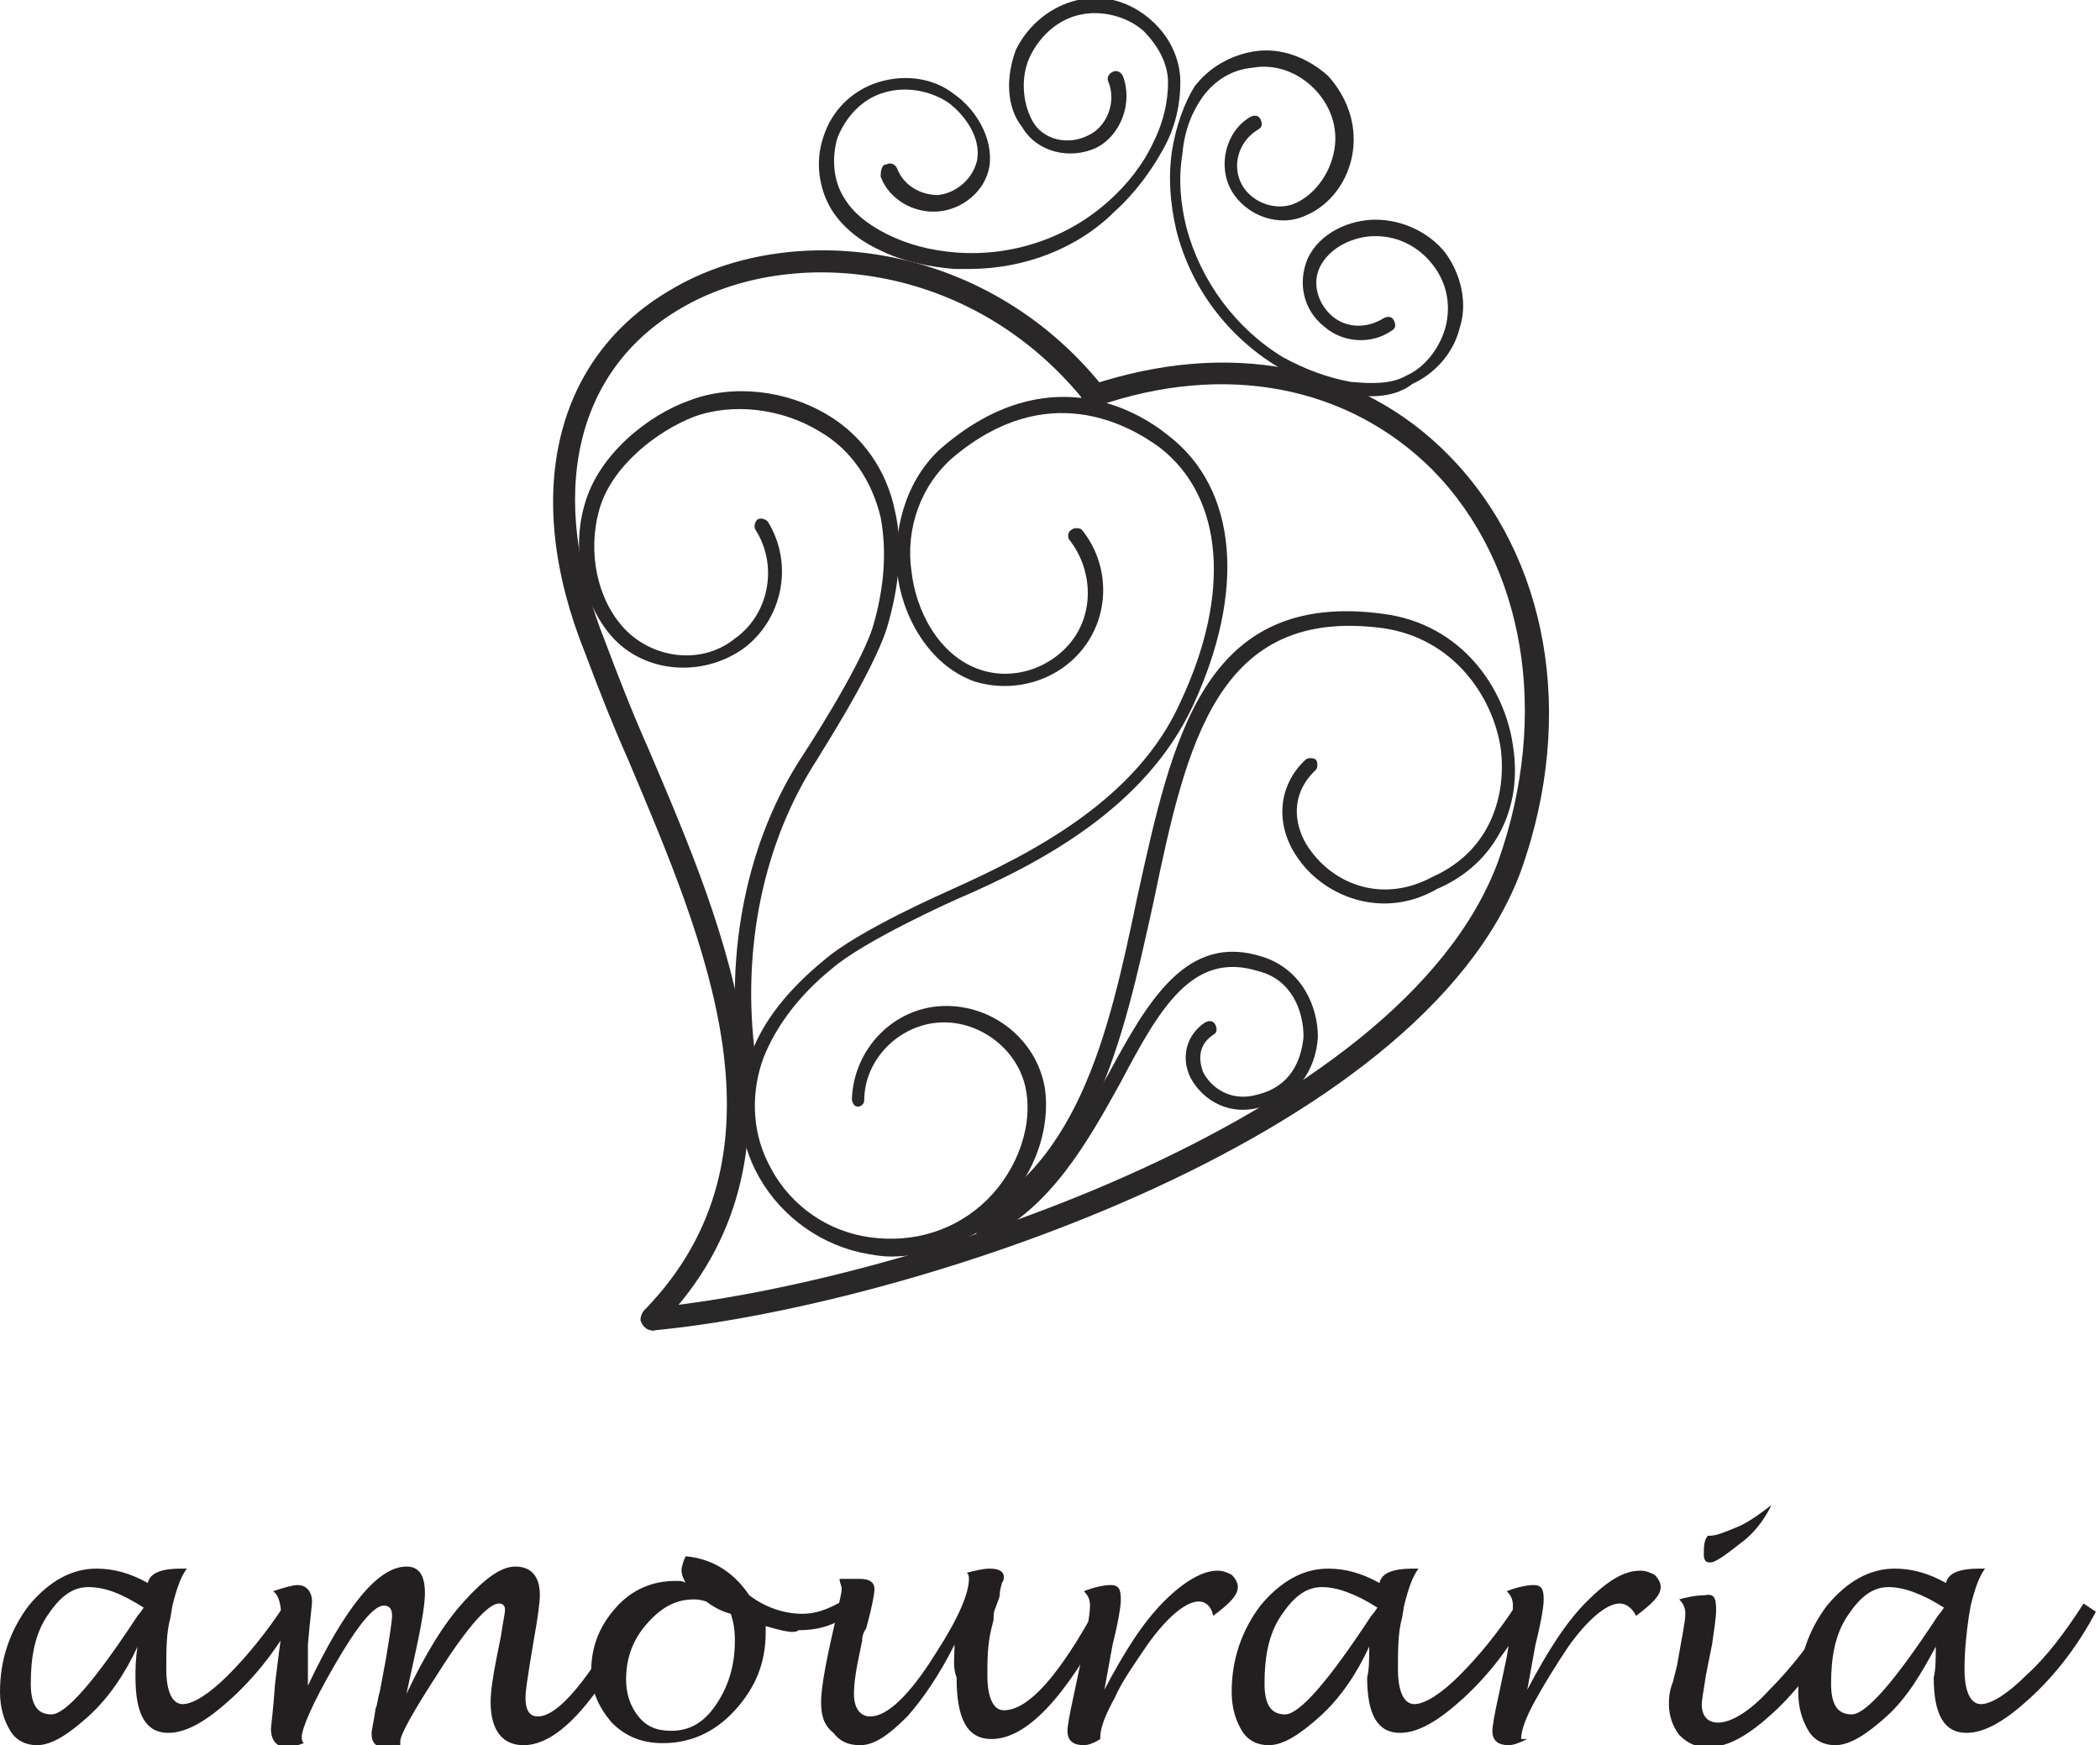 <?xml version="1.0" encoding="utf-8"?>
<!-- Generator: Adobe Illustrator 16.0.4, SVG Export Plug-In . SVG Version: 6.00 Build 0)  -->
<!DOCTYPE svg PUBLIC "-//W3C//DTD SVG 1.1//EN" "http://www.w3.org/Graphics/SVG/1.1/DTD/svg11.dtd">
<svg version="1.1" id="Layer_1" xmlns="http://www.w3.org/2000/svg" xmlns:xlink="http://www.w3.org/1999/xlink" x="0px" y="0px"
	 width="102.3px" height="85px" viewBox="0 0 102.3 85" enable-background="new 0 0 102.3 85" xml:space="preserve">
<g>
	<path fill="#231F20" d="M6.7,80.2c-0.6,1.3-1.4,2.5-2.4,3.4C3.3,84.5,2.5,85,1.8,85c-0.5,0-1-0.2-1.3-0.7C0.2,83.8,0,83.2,0,82.4
		c0-1.6,0.5-3,1.4-4.2c1-1.2,2.1-1.8,3.3-1.8c0.8,0,1.6,0.2,2.5,0.7c0.1-0.5,0.7-0.7,1.6-0.7c0.1,0,0.2,0,0.3,0
		c-0.3,0.4-0.5,1-0.7,1.8l-0.1,0.6c-0.2,0.7-0.2,1.6-0.2,2.5c0,1.1,0.3,1.7,0.8,1.7c0.5,0,1.3-0.5,2.2-1.4c0.9-0.9,1.9-2.1,2.8-3.5
		l0.6,0.4c-0.9,1.7-2,3.1-3.2,4.2c-1.2,1.1-2.2,1.7-3.1,1.7c-1.1,0-1.6-0.9-1.6-2.7C6.6,81.3,6.6,80.8,6.7,80.2 M7,78.3
		c-1.1-0.7-1.9-1-2.7-1c-0.8,0-1.4,0.5-2,1.4c-0.6,0.9-0.8,2-0.8,3.3c0,1,0.3,1.5,1,1.5c0.7,0,2.1-1.6,4.2-4.8
		C6.7,78.7,6.8,78.6,7,78.3"/>
	<path fill="#231F20" d="M15,82.1c1.8-3.8,3.4-5.8,4.8-5.8c0.6,0,0.9,0.4,0.9,1.3c0,0.4-0.1,1.2-0.4,2.6l-0.5,2.3
		c0.9-1.9,1.8-3.4,2.8-4.5c1-1.1,1.8-1.7,2.5-1.7c0.8,0,1.2,0.5,1.2,1.4c0,0.3-0.1,1.1-0.3,2.2l-0.2,1.2c-0.1,0.7-0.2,1.2-0.2,1.6
		c0,0.6,0.2,0.9,0.6,0.9c1,0,2.5-1.8,4.5-5.4l0.6,0.4c-2.2,4.3-4.1,6.4-5.8,6.4c-1,0-1.6-0.7-1.6-2.1c0-0.5,0.1-1.2,0.3-2.2l0.2-1
		c0.1-0.7,0.2-1.1,0.2-1.3c0-0.2-0.1-0.3-0.3-0.3c-0.5,0-1.5,1.1-2.9,3.3c-1.3,2-1.9,3.1-1.9,3.4c0,0,0,0.1,0,0.2
		c-0.1,0-0.2,0-0.4,0.1c-0.1,0-0.2,0-0.3,0c-0.5,0-0.7-0.2-0.7-0.7c0-0.1,0.1-0.5,0.2-1.2c0.1-0.2,0.1-0.5,0.2-0.8l0.3-1.6
		c0.2-1.2,0.3-1.9,0.3-2.1c0-0.3-0.1-0.5-0.4-0.5c-0.5,0-1.3,1-2.4,2.9c-1.1,1.9-1.6,3.1-1.6,3.5c0,0.1,0,0.2,0.1,0.3
		c-0.3,0.1-0.5,0.2-0.8,0.2c-0.5,0-0.8-0.3-0.8-0.9c0-0.1,0.1-0.8,0.2-2.2l0.2-1.6c0.1-0.6,0.1-1.1,0.1-1.6c0-0.6-0.1-1.1-0.4-1.3
		c0.6-0.2,1-0.3,1.2-0.3c0.4,0,0.7,0.3,0.7,0.8c0,0.2-0.1,0.9-0.2,2.1L15,82.1z"/>
	<path fill="#231F20" d="M37.3,79.2c0,0.1,0,0.2,0,0.3c0,1.5-0.5,2.7-1.5,3.8c-1,1.1-2.2,1.6-3.5,1.6c-1,0-1.8-0.3-2.5-1
		c-0.6-0.7-1-1.5-1-2.5c0-1.2,0.4-2.2,1.2-3.1c0.8-0.9,1.8-1.3,2.9-1.3c0.2,0,0.4,0,0.5,0.1c-0.1-0.2-0.2-0.4-0.2-0.6
		c0-0.2,0.1-0.5,0.2-0.7c1.2,0.1,2.3,0.7,3.1,1.9c0.8,0.6,1.7,0.9,2.6,0.9c0.6,0,1.2-0.2,1.9-0.6l0.4,0.6c-0.8,0.6-1.6,0.8-2.5,0.8
		C38.7,79.6,38,79.4,37.3,79.2 M35.6,78.6c-0.4-0.1-0.8-0.3-1.2-0.6c-0.3-0.1-0.5-0.1-0.6-0.1c-0.9,0-1.6,0.4-2.3,1.2
		c-0.7,0.8-1,1.7-1,2.7c0,0.7,0.2,1.3,0.6,1.8c0.4,0.5,0.9,0.7,1.6,0.7c0.9,0,1.6-0.4,2.2-1.3c0.6-0.9,0.9-1.9,0.9-3.1
		C35.8,79.3,35.7,78.9,35.6,78.6"/>
	<path fill="#231F20" d="M46.5,80.1c-0.7,1.4-1.5,2.6-2.3,3.5c-0.9,0.9-1.6,1.4-2.3,1.4c-0.6,0-1-0.2-1.3-0.6
		C40.1,84,40,83.5,40,82.9c0-0.8,0.3-2.3,0.8-4.4c0.1-0.6,0.2-0.9,0.2-1.1s-0.1-0.3-0.1-0.5l1,0c0.5,0,0.7,0.2,0.7,0.5
		c0,0.2-0.1,0.8-0.4,1.9C42,79.6,42,79.8,42,79.9l-0.1,0.5c-0.2,0.9-0.3,1.6-0.3,2.1c0,0.7,0.3,1.1,0.8,1.1c0.8,0,1.9-1,3.2-3.1
		c1.1-1.7,1.6-2.9,1.6-3.6c0-0.1,0-0.2-0.1-0.3c0.4-0.1,0.8-0.2,1.1-0.2c0.4,0,0.7,0.1,0.7,0.4c0,0.1,0,0.2-0.1,0.3
		c0,0.1-0.1,0.3-0.1,0.6c0,0.1-0.1,0.3-0.2,0.6c-0.1,0.2-0.1,0.4-0.1,0.6l-0.1,0.4c-0.2,0.8-0.2,1.6-0.2,2.3c0,1.1,0.3,1.7,0.8,1.7
		c1.2,0,2.7-1.7,4.5-5l0.6,0.4c-2.1,4-4,6-5.7,6c-1.2,0-1.7-1-1.7-3C46.4,81.2,46.5,80.7,46.5,80.1"/>
	<path fill="#231F20" d="M53.6,84.7C53.3,84.9,53,85,52.8,85c-0.5,0-0.8-0.2-0.8-0.7c0-0.2,0.1-0.8,0.3-1.7l0.4-1.9
		c0.2-1.1,0.4-2,0.4-2.5c0-0.3-0.1-0.5-0.3-0.7c0.5-0.2,1-0.3,1.3-0.3c0.4,0,0.5,0.2,0.5,0.7c0,0.3-0.1,1-0.4,2.2l-0.4,2.2
		c1-1.9,1.9-3.3,2.9-4.3c1-1,1.9-1.5,2.6-1.5c0.3,0,0.5,0.1,0.7,0.2c0.2,0.2,0.3,0.4,0.3,0.6c0,0.4-0.4,0.8-1.2,1.4
		C59,78.2,58.7,78,58.4,78c-0.6,0-1.5,0.7-2.5,2.1c-0.6,0.9-1.2,1.7-1.6,2.6c-0.5,0.9-0.7,1.5-0.7,1.9L53.6,84.7z"/>
	<path fill="#231F20" d="M66.7,80.2c-0.6,1.3-1.4,2.5-2.4,3.4c-1,0.9-1.8,1.4-2.5,1.4c-0.5,0-1-0.2-1.3-0.7
		c-0.3-0.5-0.5-1.1-0.5-1.9c0-1.6,0.5-3,1.4-4.2c1-1.2,2.1-1.8,3.3-1.8c0.8,0,1.6,0.2,2.5,0.7c0.1-0.5,0.7-0.7,1.6-0.7
		c0.1,0,0.2,0,0.3,0c-0.3,0.4-0.5,1-0.7,1.8l-0.1,0.6c-0.2,0.7-0.2,1.6-0.2,2.5c0,1.1,0.3,1.7,0.8,1.7c0.5,0,1.3-0.5,2.2-1.4
		c0.9-0.9,1.9-2.1,2.8-3.5l0.6,0.4c-0.9,1.7-2,3.1-3.2,4.2c-1.2,1.1-2.2,1.7-3.1,1.7c-1.1,0-1.6-0.9-1.6-2.7
		C66.7,81.3,66.7,80.8,66.7,80.2 M67.1,78.3c-1.1-0.7-2-1-2.7-1c-0.8,0-1.4,0.5-2,1.4c-0.6,0.9-0.8,2-0.8,3.3c0,1,0.3,1.5,1,1.5
		c0.7,0,2.1-1.6,4.2-4.8C66.8,78.7,66.9,78.6,67.1,78.3"/>
	<path fill="#231F20" d="M74.4,84.7C74,84.9,73.7,85,73.5,85c-0.5,0-0.8-0.2-0.8-0.7c0-0.2,0.1-0.8,0.3-1.7l0.4-1.9
		c0.2-1.1,0.3-2,0.3-2.5c0-0.3-0.1-0.5-0.3-0.7c0.5-0.2,1-0.3,1.3-0.3c0.4,0,0.5,0.2,0.5,0.7c0,0.3-0.1,1-0.4,2.2l-0.4,2.2
		c1-1.9,1.9-3.3,2.9-4.3c1-1,1.8-1.5,2.6-1.5c0.3,0,0.5,0.1,0.7,0.2c0.2,0.2,0.3,0.4,0.3,0.6c0,0.4-0.4,0.8-1.2,1.4
		c-0.2-0.4-0.5-0.6-0.8-0.6c-0.6,0-1.5,0.7-2.5,2.1c-0.6,0.9-1.1,1.7-1.6,2.6c-0.5,0.9-0.7,1.5-0.7,1.9L74.4,84.7z"/>
	<path fill="#231F20" d="M83.6,78.4c0,0.4-0.1,1-0.2,1.7l-0.3,1.5c-0.1,0.7-0.2,1.2-0.2,1.4c0,0.6,0.3,0.9,0.8,0.9
		c0.6,0,1.5-0.5,2.5-1.6c1.1-1.1,2.1-2.4,3.1-4l0.6,0.4c-1.1,2-2.3,3.6-3.5,4.7c-1.2,1.1-2.2,1.7-3.2,1.7c-0.6,0-1-0.2-1.4-0.6
		c-0.3-0.4-0.5-0.9-0.5-1.5c0-0.2,0-0.6,0.2-1.1l0.2-0.8c0.2-1.2,0.4-2.1,0.4-2.5c0-0.3-0.1-0.5-0.3-0.7c0.7-0.2,1.1-0.2,1.2-0.2
		C83.5,77.6,83.6,77.8,83.6,78.4 M83.2,74.8l0.1,0c0.3,0,0.8-0.2,1.5-0.5c0.6-0.3,1.1-0.7,1.5-1C86,73.9,85.6,74.5,85,75
		c-0.9,0.7-1.4,1.1-1.7,1.1c-0.2,0-0.3-0.1-0.3-0.4C83,75.4,83,75,83.2,74.8"/>
	<path fill="#231F20" d="M94.3,80.2c-0.7,1.3-1.4,2.5-2.4,3.4c-1,0.9-1.8,1.4-2.5,1.4c-0.5,0-1-0.2-1.3-0.7
		c-0.3-0.5-0.5-1.1-0.5-1.9c0-1.6,0.5-3,1.4-4.2c1-1.2,2.1-1.8,3.3-1.8c0.8,0,1.6,0.2,2.5,0.7c0.1-0.5,0.7-0.7,1.6-0.7
		c0.1,0,0.2,0,0.3,0c-0.3,0.4-0.5,1-0.7,1.8l-0.1,0.6c-0.1,0.7-0.2,1.6-0.2,2.5c0,1.1,0.3,1.7,0.8,1.7c0.5,0,1.3-0.5,2.2-1.4
		c1-0.9,1.9-2.1,2.8-3.5l0.6,0.4c-0.9,1.7-2,3.1-3.2,4.2c-1.2,1.1-2.2,1.7-3.1,1.7c-1.1,0-1.6-0.9-1.6-2.7
		C94.3,81.3,94.3,80.8,94.3,80.2 M94.7,78.3c-1.1-0.7-2-1-2.7-1c-0.8,0-1.4,0.5-2,1.4c-0.6,0.9-0.8,2-0.8,3.3c0,1,0.3,1.5,1,1.5
		c0.7,0,2.1-1.6,4.2-4.8C94.4,78.7,94.5,78.6,94.7,78.3"/>
	<path fill="#292728" d="M31.8,64.8c-0.1,0-0.3-0.1-0.4-0.2c-0.2-0.2-0.2-0.6,0-0.8c7.4-7.6,3-17.8-0.8-26.8
		c-0.8-1.8-1.5-3.6-2.1-5.2c-3.1-7.7-1.5-14.4,4.2-17.7c5.7-3.4,15.2-2.5,21,4.7c0.2,0.2,0.2,0.6-0.1,0.8c-0.2,0.2-0.6,0.2-0.8-0.1
		c-5.5-6.8-14.3-7.6-19.6-4.5c-5.2,3-6.6,9.1-3.7,16.3c0.6,1.6,1.3,3.4,2.1,5.2c3.8,8.9,8.5,19.9,0.6,28
		C32,64.8,31.9,64.8,31.8,64.8"/>
	<path fill="#292728" d="M31.8,64.8c-0.3,0-0.5-0.2-0.6-0.5c0-0.3,0.2-0.6,0.5-0.6c11.7-1.1,36.6-8.9,41.3-21.8
		c2.5-7.1,1.3-14.4-3.2-19c-4.1-4.1-10.1-5.3-16.4-3.1c-0.3,0.1-0.6-0.1-0.7-0.3c-0.1-0.3,0.1-0.6,0.3-0.7
		c6.8-2.3,13.2-1.1,17.6,3.4c4.8,4.9,6.2,12.6,3.5,20.2C69.2,55.7,43.7,63.7,31.8,64.8C31.8,64.8,31.8,64.8,31.8,64.8"/>
	<path fill="#292728" d="M46.5,60.4c-0.1,0-0.3-0.1-0.3-0.2c-0.1-0.2,0-0.4,0.2-0.5c6.1-2.5,7.6-9.3,9-16c1.7-7.7,3.2-15,12-13.8
		c3.8,0.5,5.9,3.6,6.3,6.4c0.5,3.1-0.9,5.8-3.7,7c-2.6,1.5-5.4,0.4-6.7-1.4c-1.2-1.6-1.1-3.6,0.3-4.9c0.1-0.1,0.4-0.1,0.5,0
		c0.1,0.1,0.1,0.4,0,0.5c-1.4,1.3-1,3-0.2,4c1.2,1.6,3.5,2.5,5.9,1.2c2.9-1.3,3.6-4.1,3.3-6.3c-0.4-2.5-2.3-5.3-5.7-5.8
		c-8.1-1.1-9.6,5.6-11.2,13.3c-1.5,6.8-3,13.9-9.4,16.5C46.6,60.4,46.6,60.4,46.5,60.4"/>
	<path fill="#292728" d="M47.2,13.1c-0.2,0-0.5,0-0.7,0c-1.3-0.1-2.6-0.4-3.6-0.9c-1.1-0.5-1.9-1.2-2.4-2c-0.6-1-0.8-2.3-0.4-3.5
		c0.4-1.3,1.4-2.3,2.7-2.7c1.3-0.4,2.7-0.2,3.7,0.6c1,0.7,1.9,2.1,1.7,3.5c-0.2,1.2-1.3,2.1-2.5,2.2c-1.2,0.1-2.4-0.6-2.8-1.7
		C42.9,8.2,43,8,43.2,8c0.2-0.1,0.4,0,0.5,0.2C44,9,44.8,9.5,45.7,9.5c0.9-0.1,1.7-0.8,1.9-1.7C47.8,6.7,47,5.6,46.2,5
		c-0.9-0.6-2.1-0.8-3.1-0.5c-1.1,0.3-1.9,1.2-2.3,2.2c-0.3,1-0.2,2.1,0.3,2.9c0.4,0.7,1.1,1.3,2.1,1.8c1,0.5,2.1,0.8,3.4,0.9
		c2.7,0.2,5.4-0.7,7.4-2.5C54.9,9,55.7,8,56.2,6.9c0.5-1,0.7-2,0.7-2.9c0-0.9-0.5-1.8-1.2-2.5c-0.8-0.7-2-1-3-0.8
		c-1.1,0.2-2,1-2.5,2c-0.5,1-0.4,2.3,0.1,3.2C50.8,6.8,52,7.1,53,6.6C53.9,6.2,54.4,5,54,4c-0.1-0.2,0-0.4,0.2-0.5
		c0.2-0.1,0.4,0,0.5,0.2c0.5,1.3-0.1,2.9-1.3,3.5c-1.3,0.6-2.9,0.2-3.6-1C49,5.2,49,3.7,49.5,2.4c0.6-1.2,1.7-2.1,3-2.4
		c1.3-0.3,2.6,0.1,3.6,1c0.9,0.8,1.4,1.9,1.4,3c0,1-0.2,2.1-0.8,3.2c-0.6,1.1-1.4,2.2-2.4,3.1C52.5,12.1,49.9,13.1,47.2,13.1"/>
	<path fill="#292728" d="M66.8,19.3c-0.3,0-0.7,0-1-0.1c-1.2-0.2-2.4-0.6-3.5-1.3c-2.5-1.5-4.3-3.9-5-6.7c-0.3-1.3-0.4-2.6-0.2-3.9
		c0.2-1.2,0.6-2.3,1.1-3.1c0.7-0.9,1.7-1.5,2.9-1.7c1.3-0.2,2.6,0.3,3.6,1.2c0.9,1,1.4,2.3,1.2,3.7c-0.2,1.4-1.1,2.6-2.3,3.1
		c-1.3,0.6-2.9,0-3.6-1.2c-0.7-1.2-0.3-2.9,0.9-3.6c0.2-0.1,0.4-0.1,0.5,0.1c0.1,0.2,0.1,0.4-0.1,0.5C60.3,6.9,60,8.1,60.5,9
		c0.5,0.9,1.7,1.3,2.6,0.9c0.9-0.4,1.7-1.4,1.9-2.6c0.2-1.1-0.2-2.2-1-3c-0.8-0.8-1.9-1.2-3-1c-1,0.1-1.8,0.6-2.4,1.4
		c-0.5,0.7-0.9,1.6-1,2.8c-0.2,1.2-0.1,2.4,0.2,3.6c0.7,2.6,2.4,4.9,4.7,6.3c1.1,0.6,2.2,1,3.3,1.2c1.1,0.1,2,0.1,2.7-0.3
		c0.9-0.4,1.6-1.3,1.9-2.3c0.3-1.1,0.1-2.2-0.6-3.1c-0.7-0.9-1.7-1.4-2.8-1.4c-1,0-2.2,0.5-2.7,1.5c-0.4,0.8-0.1,1.8,0.6,2.4
		c0.7,0.6,1.7,0.6,2.5,0.1c0.2-0.1,0.4-0.1,0.5,0.1c0.1,0.2,0.1,0.4-0.1,0.5c-1,0.7-2.4,0.6-3.3-0.2c-1-0.8-1.3-2.1-0.8-3.3
		c0.6-1.3,2.1-1.9,3.3-1.9h0c1.3,0,2.6,0.6,3.4,1.6c0.8,1.1,1.1,2.5,0.7,3.7c-0.3,1.2-1.2,2.2-2.3,2.7
		C68.3,19.1,67.6,19.3,66.8,19.3"/>
	<path fill="#292728" d="M43.4,61.2c-0.5,0-1-0.1-1.5-0.2c-2.2-0.5-4.1-2-5.1-4c-0.9-1.8-1-3.9-0.2-5.7c0.6-1.6,1.8-3.1,3.5-4.5
		c1.7-1.5,6.1-3.4,6.3-3.5c4-1.8,9-4.4,11.1-9.1c2.5-5.3,2.1-10-1-12.4c-1.5-1.1-5.5-3.4-10.1,0.5c-1.5,1.3-2.3,3.4-2,5.5
		c0.2,1.9,1.3,4.1,3.3,4.8c1.7,0.6,3.6-0.1,4.6-1.5c1-1.4,0.9-3.4-0.2-4.8c-0.1-0.1-0.1-0.4,0.1-0.5c0.1-0.1,0.4-0.1,0.5,0
		c1.3,1.6,1.4,3.9,0.2,5.6c-1.2,1.7-3.4,2.4-5.4,1.8c-2.3-0.8-3.6-3.3-3.8-5.4c-0.2-2.3,0.6-4.7,2.3-6.1c5-4.2,9.3-1.8,10.9-0.5
		c3.4,2.6,3.8,7.6,1.2,13.2c-2.3,4.9-7.3,7.6-11.5,9.4c0,0-4.5,2-6.1,3.4c-1.6,1.3-2.7,2.8-3.3,4.3c-0.6,1.6-0.6,3.5,0.2,5.1
		c0.9,1.9,2.6,3.2,4.6,3.6c2.1,0.4,4.2-0.1,5.8-1.5c1.6-1.4,2.5-3.6,2.2-5.5c-0.3-2-2.2-3.5-4.2-3.4c-2,0.1-3.7,1.8-3.7,3.8
		c0,0.2-0.2,0.3-0.3,0.3h0c-0.2,0-0.3-0.2-0.3-0.4c0.1-2.4,2-4.4,4.4-4.5c2.4-0.1,4.6,1.6,5,4c0.3,2.1-0.6,4.5-2.4,6.1
		C46.9,60.6,45.1,61.2,43.4,61.2"/>
	<path fill="#292728" d="M36.3,52c-0.2,0-0.3-0.1-0.3-0.3c-0.7-5.4,0.4-10.8,3.1-14.9c0,0,2.7-4.1,3.4-6.2c0.6-2,0.7-3.8,0.4-5.4
		c-0.4-1.7-1.4-3.3-3-4.2c-1.8-1.1-4.2-1.4-6.1-0.7c-1.8,0.7-4,2.4-4.6,4.5c-0.6,2.1-0.1,4.4,1.2,5.8c1.4,1.5,3.8,1.8,5.4,0.5
		c1.7-1.2,2.1-3.6,1-5.3c-0.1-0.2,0-0.4,0.1-0.5c0.2-0.1,0.4,0,0.5,0.1c1.3,2.1,0.7,4.8-1.2,6.2c-2,1.4-4.8,1.2-6.4-0.6
		c-1.4-1.6-2-4.2-1.3-6.5c0.7-2.4,3.1-4.3,5.1-5c2.1-0.8,4.7-0.5,6.7,0.7c1.7,1,2.9,2.7,3.3,4.7c0.4,1.7,0.2,3.7-0.4,5.7
		c-0.7,2.2-3.3,6.2-3.4,6.4c-2.6,4-3.7,9.2-3,14.5C36.7,51.8,36.6,51.9,36.3,52C36.4,52,36.4,52,36.3,52"/>
	<path fill="#292728" d="M47.9,60.4c-0.1,0-0.2-0.1-0.3-0.2c-0.1-0.2,0-0.4,0.2-0.5c2.9-1.4,4.6-4.6,6.2-7.4
		c1.9-3.5,3.8-6.9,7.5-5.7c1.9,0.6,2.7,2.4,2.7,3.9c-0.1,1.7-1.1,3-2.7,3.4c-1.6,0.5-2.9-0.3-3.5-1.4c-0.5-1-0.2-2.1,0.7-2.7
		c0.2-0.1,0.4-0.1,0.5,0.1c0.1,0.2,0.1,0.4-0.1,0.5c-0.9,0.6-0.6,1.5-0.5,1.8c0.4,0.8,1.4,1.5,2.7,1.1c1.6-0.4,2.1-1.7,2.2-2.8
		c0-1.3-0.6-2.8-2.2-3.2c-3.2-1-4.8,1.8-6.7,5.4c-1.6,2.9-3.4,6.1-6.5,7.6C48,60.4,47.9,60.4,47.9,60.4"/>
</g>
</svg>
